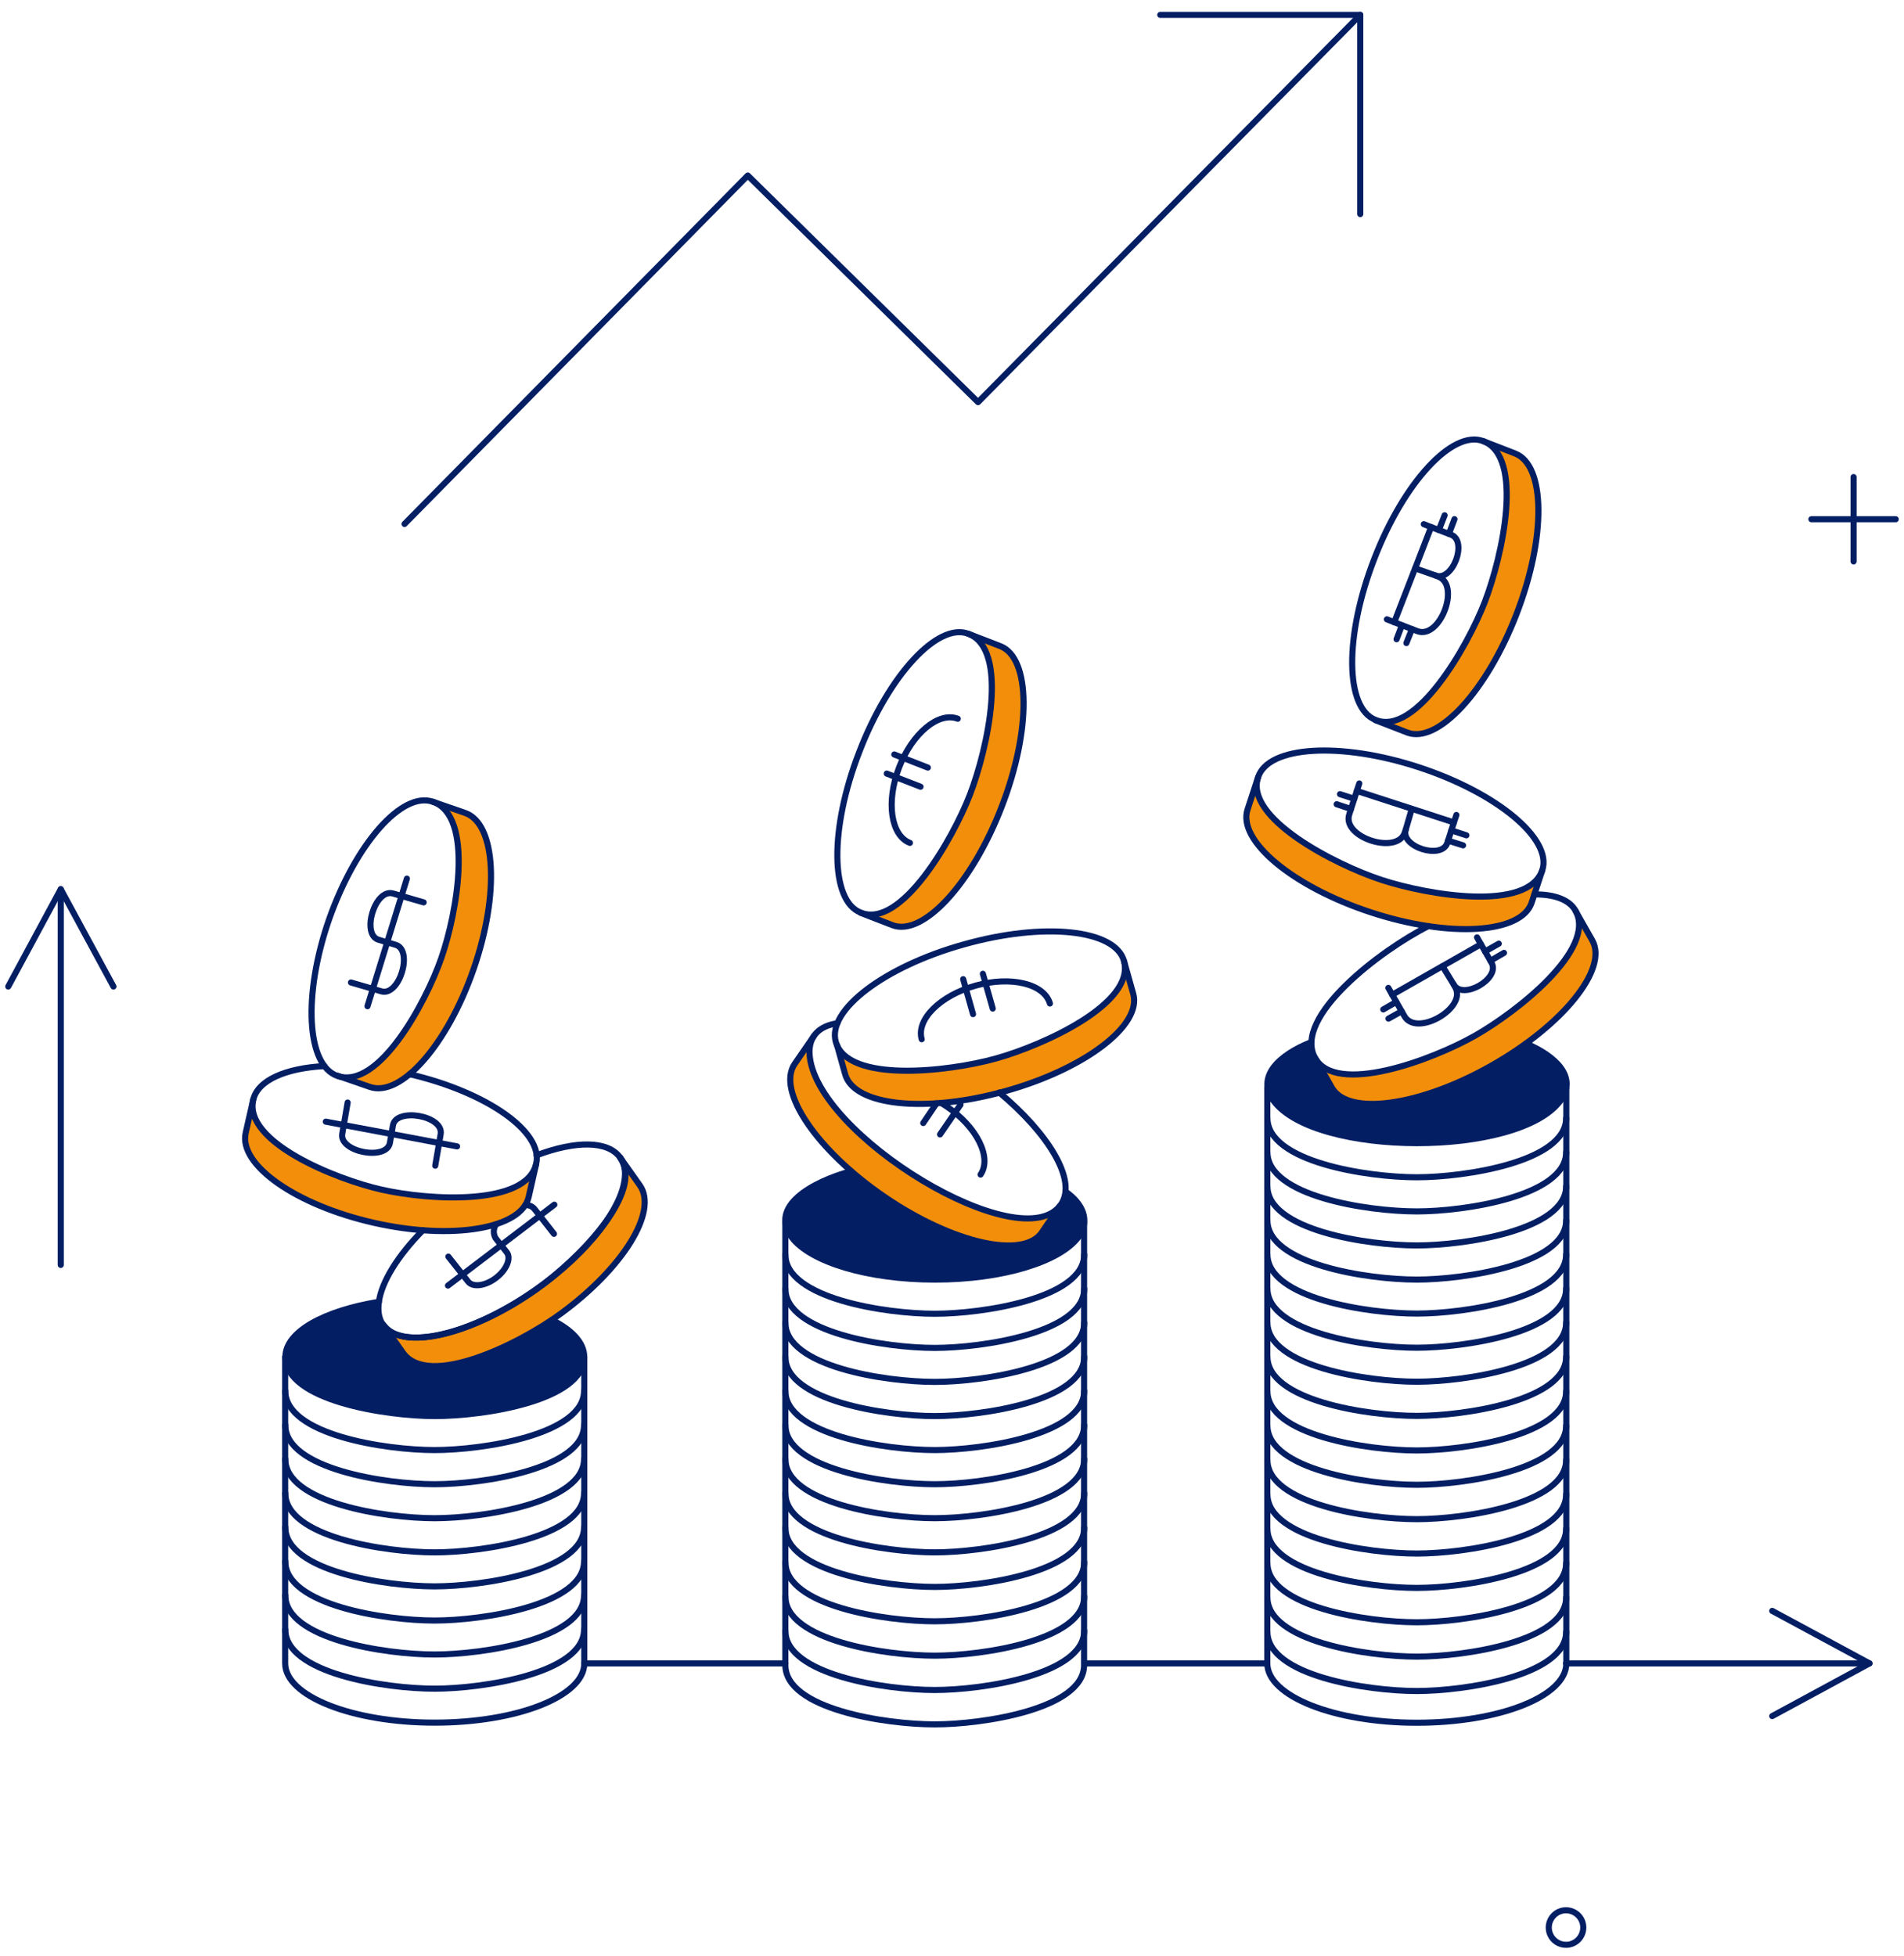 <svg xmlns="http://www.w3.org/2000/svg" width="148" height="152" viewBox="0 0 148 152" fill="none"><path d="M117.769 35.248L115.294 34.287C115.738 34.471 116.108 34.799 116.344 35.218C117.608 37.243 117.292 41.88 115.384 46.787C113.493 51.693 110.597 55.339 108.301 55.984C107.84 56.125 107.345 56.115 106.891 55.954L109.366 56.914C111.736 57.83 115.534 53.733 117.859 47.746C120.184 41.759 120.139 36.161 117.769 35.248Z" fill="#F28E0A"></path><path d="M123.77 73.104L122.465 70.794C122.695 71.22 122.775 71.712 122.69 72.189C122.374 74.545 119.194 77.936 114.617 80.532C110.041 83.127 105.495 84.103 103.304 83.157C102.852 82.981 102.472 82.659 102.224 82.242L103.529 84.553C104.793 86.759 110.341 85.993 115.923 82.842C121.505 79.676 125.017 75.324 123.77 73.104Z" fill="#F28E0A"></path><path d="M119.016 68.739C117.051 70.09 112.399 70.03 107.407 68.394C102.415 66.759 98.614 64.058 97.851 61.807C97.679 61.355 97.663 60.859 97.806 60.397L96.98 62.917C96.185 65.333 100.492 68.919 106.584 70.915C112.691 72.911 118.272 72.565 119.067 70.149L119.893 67.629C119.731 68.086 119.423 68.476 119.016 68.739Z" fill="#F28E0A"></path><path d="M81.322 94.412C79.071 95.162 74.615 93.811 70.265 90.858C65.929 87.887 63.034 84.24 62.913 81.87C62.873 81.389 62.995 80.908 63.258 80.504L61.773 82.695C60.347 84.796 63.484 89.432 68.795 93.049C74.092 96.665 79.569 97.879 80.994 95.779L82.48 93.589C82.202 93.99 81.792 94.281 81.322 94.412Z" fill="#F28E0A"></path><path d="M77.751 50.219L75.275 49.258C75.724 49.445 76.094 49.779 76.325 50.206C77.589 52.232 77.273 56.868 75.378 61.775C73.472 66.682 70.591 70.313 68.295 70.973C67.834 71.115 67.34 71.104 66.885 70.943L69.361 71.903C71.73 72.819 75.543 68.707 77.854 62.72C80.182 56.734 80.122 51.137 77.751 50.219Z" fill="#F28E0A"></path><path d="M88.09 77.246L87.392 74.779C87.492 75.219 87.447 75.679 87.264 76.091C86.395 78.311 82.493 80.847 77.421 82.258C72.349 83.679 67.697 83.533 65.807 82.093C65.409 81.819 65.118 81.416 64.981 80.952L65.702 83.503C66.392 85.951 71.959 86.534 78.141 84.809C84.323 83.083 88.78 79.692 88.09 77.246Z" fill="#F28E0A"></path><path d="M49.736 92.131L48.206 89.97C48.478 90.366 48.614 90.84 48.596 91.32C48.551 93.676 45.832 97.293 41.664 100.233C37.495 103.173 33.172 104.525 30.935 103.774C30.473 103.635 30.069 103.35 29.78 102.964L31.311 105.124C32.781 107.195 38.092 105.98 43.179 102.394C48.266 98.809 51.207 94.216 49.736 92.131Z" fill="#F28E0A"></path><path d="M40.929 91.621C39.143 93.167 34.642 93.572 29.661 92.446C24.68 91.321 20.793 89.025 19.847 86.865C19.64 86.43 19.582 85.94 19.682 85.469L19.097 88.05C18.544 90.541 22.998 93.662 29.076 95.042C35.152 96.408 40.539 95.507 41.094 93.032L41.679 90.451C41.565 90.913 41.301 91.324 40.929 91.621Z" fill="#F28E0A"></path><path d="M36.157 63.186L33.651 62.318C34.104 62.483 34.491 62.788 34.761 63.186C36.097 65.122 35.992 69.654 34.311 74.469C32.631 79.285 29.9 82.903 27.65 83.593C27.193 83.748 26.699 83.753 26.239 83.608L28.745 84.476C31.146 85.317 34.747 81.239 36.801 75.353C38.843 69.474 38.558 64.027 36.157 63.186Z" fill="#F28E0A"></path><path d="M42.924 102.589C37.913 106.025 32.766 107.165 31.326 105.125L29.795 102.964C29.622 102.704 29.503 102.412 29.444 102.106C29.384 101.8 29.387 101.484 29.45 101.179C25.186 101.869 22.185 103.52 22.185 105.455C22.185 108.866 29.935 110.061 33.794 110.061C39.046 110.061 43.487 108.681 44.929 106.776C46.195 105.094 44.83 103.551 42.924 102.589Z" fill="#031E63"></path><path d="M82.822 92.596C82.802 92.95 82.688 93.291 82.492 93.587L81.006 95.777C79.581 97.878 74.119 96.663 68.807 93.046C67.894 92.422 67.017 91.746 66.181 91.021C63.09 91.861 61.065 93.257 61.065 94.847C61.065 98.251 68.883 99.454 72.678 99.454C76.525 99.454 84.293 98.257 84.293 94.847C84.243 94.382 84.084 93.936 83.828 93.545C83.573 93.153 83.228 92.828 82.822 92.596Z" fill="#031E63"></path><path d="M118.637 81.102C117.769 81.725 116.868 82.301 115.937 82.828C110.34 85.994 104.802 86.759 103.543 84.538L102.238 82.228C102.027 81.842 101.944 81.4 102.001 80.964C99.42 81.969 97.604 83.695 99.015 85.57C102.266 89.914 117.964 89.96 121.282 85.57C122.69 83.691 120.812 82.036 118.637 81.102Z" fill="#031E63"></path><path d="M121.73 129.283H145.319" stroke="#031E63" stroke-width="0.474" stroke-linecap="round" stroke-linejoin="round"></path><path d="M84.293 129.283H98.487" stroke="#031E63" stroke-width="0.474" stroke-linecap="round" stroke-linejoin="round"></path><path d="M45.417 129.283H61.05" stroke="#031E63" stroke-width="0.474" stroke-linecap="round" stroke-linejoin="round"></path><path d="M137.756 125.202L145.319 129.283L137.756 133.379" stroke="#031E63" stroke-width="0.474" stroke-linecap="round" stroke-linejoin="round"></path><path d="M144.08 37.078V43.635" stroke="#031E63" stroke-width="0.474" stroke-linecap="round" stroke-linejoin="round"></path><path d="M147.358 40.356H140.802" stroke="#031E63" stroke-width="0.474" stroke-linecap="round" stroke-linejoin="round"></path><path d="M123.037 149.51C123.081 149.703 123.082 149.904 123.04 150.098C122.998 150.293 122.913 150.475 122.792 150.632C122.671 150.79 122.516 150.918 122.339 151.009C122.162 151.099 121.968 151.149 121.769 151.156C121.503 151.164 121.241 151.093 121.016 150.952C120.791 150.811 120.612 150.606 120.504 150.363C120.423 150.182 120.383 149.985 120.387 149.786C120.391 149.588 120.439 149.393 120.528 149.215C120.617 149.037 120.744 148.881 120.9 148.758C121.056 148.635 121.237 148.549 121.431 148.504C121.777 148.426 122.14 148.487 122.441 148.676C122.742 148.864 122.956 149.164 123.037 149.51Z" stroke="#031E63" stroke-width="0.474" stroke-linecap="round" stroke-linejoin="round"></path><path d="M22.174 126.643C22.174 130.053 29.942 131.249 33.787 131.249C37.48 131.249 45.401 130.065 45.401 126.643" stroke="#031E63" stroke-width="0.474" stroke-linecap="round" stroke-linejoin="round"></path><path d="M22.174 123.986C22.174 127.396 29.942 128.592 33.787 128.592C37.48 128.592 45.401 127.408 45.401 123.986" stroke="#031E63" stroke-width="0.474" stroke-linecap="round" stroke-linejoin="round"></path><path d="M22.174 121.346C22.174 124.756 29.942 125.952 33.787 125.952C37.48 125.952 45.401 124.768 45.401 121.346" stroke="#031E63" stroke-width="0.474" stroke-linecap="round" stroke-linejoin="round"></path><path d="M22.174 118.69C22.174 122.1 29.942 123.297 33.787 123.297C37.48 123.297 45.401 122.112 45.401 118.69" stroke="#031E63" stroke-width="0.474" stroke-linecap="round" stroke-linejoin="round"></path><path d="M22.174 116.049C22.174 119.459 29.942 120.655 33.787 120.655C37.48 120.655 45.401 119.471 45.401 116.049" stroke="#031E63" stroke-width="0.474" stroke-linecap="round" stroke-linejoin="round"></path><path d="M22.174 113.393C22.174 116.803 29.942 118 33.787 118C37.48 118 45.401 116.815 45.401 113.393" stroke="#031E63" stroke-width="0.474" stroke-linecap="round" stroke-linejoin="round"></path><path d="M22.174 110.752C22.174 114.162 29.942 115.359 33.787 115.359C37.48 115.359 45.401 114.174 45.401 110.752" stroke="#031E63" stroke-width="0.474" stroke-linecap="round" stroke-linejoin="round"></path><path d="M22.174 108.096C22.174 111.506 29.942 112.703 33.787 112.703C37.48 112.703 45.401 111.518 45.401 108.096" stroke="#031E63" stroke-width="0.474" stroke-linecap="round" stroke-linejoin="round"></path><path d="M29.452 101.179C25.188 101.869 22.186 103.52 22.186 105.455C22.186 108.859 30.005 110.061 33.796 110.061C37.642 110.061 45.411 108.865 45.411 105.455C45.411 104.375 44.48 103.37 42.904 102.589" stroke="#031E63" stroke-width="0.474" stroke-linecap="round" stroke-linejoin="round"></path><path d="M22.166 105.455V129.283C22.166 131.819 27.366 133.889 33.787 133.889C40.209 133.889 45.418 131.836 45.418 129.283V105.455" stroke="#031E63" stroke-width="0.474" stroke-linecap="round" stroke-linejoin="round"></path><path d="M110.011 44.175L111.586 44.73" stroke="#031E63" stroke-width="0.474" stroke-linecap="round" stroke-linejoin="round"></path><path d="M110.162 49.051L108.376 48.361L111.242 40.964L112.803 41.564C114.105 42.069 112.905 45.243 111.587 44.729L111.767 44.804C113.573 45.419 111.939 49.744 110.162 49.051Z" stroke="#031E63" stroke-width="0.474" stroke-linecap="round" stroke-linejoin="round"></path><path d="M108.974 48.593L108.557 49.682" stroke="#031E63" stroke-width="0.474" stroke-linecap="round" stroke-linejoin="round"></path><path d="M112.293 40.049L111.846 41.196" stroke="#031E63" stroke-width="0.474" stroke-linecap="round" stroke-linejoin="round"></path><path d="M109.752 48.894L109.32 49.981" stroke="#031E63" stroke-width="0.474" stroke-linecap="round" stroke-linejoin="round"></path><path d="M113.057 40.349L112.625 41.495" stroke="#031E63" stroke-width="0.474" stroke-linecap="round" stroke-linejoin="round"></path><path d="M111.242 40.964L110.672 40.739" stroke="#031E63" stroke-width="0.474" stroke-linecap="round" stroke-linejoin="round"></path><path d="M107.806 48.136L108.376 48.361" stroke="#031E63" stroke-width="0.474" stroke-linecap="round" stroke-linejoin="round"></path><path d="M109.737 62.873L109.271 64.477" stroke="#031E63" stroke-width="0.474" stroke-linecap="round" stroke-linejoin="round"></path><path d="M104.879 63.295L105.469 61.474L113.014 63.922L112.501 65.513C112.068 66.842 108.834 65.821 109.273 64.476L109.208 64.66C108.693 66.498 104.287 65.108 104.879 63.295Z" stroke="#031E63" stroke-width="0.474" stroke-linecap="round" stroke-linejoin="round"></path><path d="M105.269 62.082L104.158 61.725" stroke="#031E63" stroke-width="0.474" stroke-linecap="round" stroke-linejoin="round"></path><path d="M113.985 64.922L112.814 64.539" stroke="#031E63" stroke-width="0.474" stroke-linecap="round" stroke-linejoin="round"></path><path d="M105.012 62.878L103.901 62.507" stroke="#031E63" stroke-width="0.474" stroke-linecap="round" stroke-linejoin="round"></path><path d="M113.727 65.703L112.558 65.335" stroke="#031E63" stroke-width="0.474" stroke-linecap="round" stroke-linejoin="round"></path><path d="M113.013 63.923L113.206 63.341" stroke="#031E63" stroke-width="0.474" stroke-linecap="round" stroke-linejoin="round"></path><path d="M105.66 60.891L105.467 61.473" stroke="#031E63" stroke-width="0.474" stroke-linecap="round" stroke-linejoin="round"></path><path d="M111.032 71.98C107.388 73.802 100.441 79.048 102.224 82.228C103.853 85.16 111.267 82.407 114.618 80.517C117.947 78.629 124.125 73.765 122.465 70.779C121.986 69.924 120.83 69.504 119.27 69.516" stroke="#031E63" stroke-width="0.474" stroke-linecap="round" stroke-linejoin="round"></path><path d="M110.283 59.631C104.176 57.635 98.594 57.98 97.798 60.397C96.707 63.562 103.736 67.193 107.402 68.394C111.005 69.571 118.759 70.897 119.885 67.629C120.681 65.213 116.375 61.627 110.283 59.631Z" stroke="#031E63" stroke-width="0.474" stroke-linecap="round" stroke-linejoin="round"></path><path d="M119.885 67.628L119.06 70.148C118.264 72.565 112.682 72.913 106.576 70.915C100.483 68.92 96.177 65.332 96.973 62.916L97.798 60.395" stroke="#031E63" stroke-width="0.474" stroke-linecap="round" stroke-linejoin="round"></path><path d="M77.676 84.914C81.442 88.05 83.757 91.714 82.478 93.601C79.492 98.009 63.202 88.152 62.926 81.882C62.867 80.52 63.702 79.74 65.091 79.528" stroke="#031E63" stroke-width="0.474" stroke-linecap="round" stroke-linejoin="round"></path><path d="M73.159 85.724C73.309 85.814 73.445 85.903 73.579 85.994C75.943 87.588 77.121 89.971 76.22 91.291" stroke="#031E63" stroke-width="0.474" stroke-linecap="round" stroke-linejoin="round"></path><path d="M73.07 88.17L74.661 85.859" stroke="#031E63" stroke-width="0.474" stroke-linecap="round" stroke-linejoin="round"></path><path d="M71.764 87.285L72.799 85.754" stroke="#031E63" stroke-width="0.474" stroke-linecap="round" stroke-linejoin="round"></path><path d="M87.37 74.695C86.695 72.234 81.131 71.65 74.915 73.405C68.733 75.13 64.277 78.521 64.965 80.967C65.855 84.193 73.691 83.305 77.404 82.272C81.117 81.24 88.251 78.002 87.37 74.695Z" stroke="#031E63" stroke-width="0.474" stroke-linecap="round" stroke-linejoin="round"></path><path d="M87.369 74.695L88.089 77.246C88.78 79.694 84.323 83.082 78.138 84.808C71.954 86.534 66.389 85.948 65.699 83.503L65.067 81.243" stroke="#031E63" stroke-width="0.474" stroke-linecap="round" stroke-linejoin="round"></path><path d="M71.644 80.772C71.209 79.227 73.1 77.366 75.846 76.601C78.592 75.836 81.173 76.466 81.611 77.996" stroke="#031E63" stroke-width="0.474" stroke-linecap="round" stroke-linejoin="round"></path><path d="M77.166 78.386L76.4 75.685" stroke="#031E63" stroke-width="0.474" stroke-linecap="round" stroke-linejoin="round"></path><path d="M75.635 78.821L74.87 76.105" stroke="#031E63" stroke-width="0.474" stroke-linecap="round" stroke-linejoin="round"></path><path d="M75.275 49.262C72.906 48.346 69.093 52.458 66.797 58.431C64.471 64.417 64.532 70.014 66.902 70.929C70.038 72.227 74.06 65.223 75.395 61.761C76.779 58.168 78.467 50.473 75.275 49.262Z" stroke="#031E63" stroke-width="0.474" stroke-linecap="round" stroke-linejoin="round"></path><path d="M75.276 49.262L77.751 50.219C80.121 51.135 80.176 56.729 77.856 62.718C75.537 68.708 71.734 72.819 69.364 71.904L66.888 70.945" stroke="#031E63" stroke-width="0.474" stroke-linecap="round" stroke-linejoin="round"></path><path d="M115.295 34.287C112.925 33.372 109.112 37.483 106.817 43.455C104.491 49.442 104.551 55.039 106.922 55.954C110.057 57.252 114.08 50.249 115.415 46.786C116.798 43.19 118.487 35.498 115.295 34.287Z" stroke="#031E63" stroke-width="0.474" stroke-linecap="round" stroke-linejoin="round"></path><path d="M115.294 34.287L117.77 35.248C120.139 36.164 120.194 41.757 117.874 47.746C115.555 53.736 111.75 57.845 109.381 56.932L106.905 55.971" stroke="#031E63" stroke-width="0.474" stroke-linecap="round" stroke-linejoin="round"></path><path d="M70.729 65.512C69.243 64.942 68.86 62.312 69.889 59.645C70.918 56.978 72.965 55.294 74.45 55.864" stroke="#031E63" stroke-width="0.474" stroke-linecap="round" stroke-linejoin="round"></path><path d="M72.124 59.66L69.513 58.64" stroke="#031E63" stroke-width="0.474" stroke-linecap="round" stroke-linejoin="round"></path><path d="M71.554 61.146L68.928 60.126" stroke="#031E63" stroke-width="0.474" stroke-linecap="round" stroke-linejoin="round"></path><path d="M41.709 89.791C44.74 88.65 47.256 88.639 48.207 89.971C50.162 92.71 44.769 98.046 41.652 100.238C35.413 104.614 28.845 105.399 29.453 101.168C29.677 99.607 30.923 97.597 32.874 95.616" stroke="#031E63" stroke-width="0.474" stroke-linecap="round" stroke-linejoin="round"></path><path d="M29.78 102.949C30.069 103.336 30.473 103.619 30.935 103.759C32.826 104.391 36.199 103.529 39.713 101.479C40.357 101.102 41.005 100.689 41.649 100.234C45.827 97.303 48.525 93.679 48.581 91.32C48.61 90.841 48.478 90.366 48.206 89.97" stroke="#031E63" stroke-width="0.474" stroke-linecap="round" stroke-linejoin="round"></path><path d="M48.206 89.97L49.736 92.131C51.164 94.156 48.431 98.547 43.612 102.082C40.37 104.461 33.301 107.951 31.311 105.124L29.78 102.948" stroke="#031E63" stroke-width="0.474" stroke-linecap="round" stroke-linejoin="round"></path><path d="M34.852 97.668L36.382 99.604C36.757 100.084 37.733 99.949 38.558 99.319C39.383 98.688 39.758 97.788 39.383 97.323L38.528 96.243C38.429 96.078 38.38 95.889 38.385 95.698C38.391 95.507 38.45 95.321 38.558 95.162" stroke="#031E63" stroke-width="0.474" stroke-linecap="round" stroke-linejoin="round"></path><path d="M40.831 93.662C40.962 93.653 41.093 93.673 41.214 93.723C41.336 93.772 41.444 93.849 41.531 93.947L43.061 95.898" stroke="#031E63" stroke-width="0.474" stroke-linecap="round" stroke-linejoin="round"></path><path d="M43.09 93.631L34.822 99.918" stroke="#031E63" stroke-width="0.474" stroke-linecap="round" stroke-linejoin="round"></path><path d="M31.835 83.488C37.837 84.883 42.253 87.975 41.679 90.45C40.915 93.747 33.406 93.307 29.66 92.461C26.099 91.656 18.929 88.766 19.682 85.484C20.032 83.955 22.203 83.023 25.219 82.858" stroke="#031E63" stroke-width="0.474" stroke-linecap="round" stroke-linejoin="round"></path><path d="M41.68 90.451L41.094 93.031C40.542 95.507 35.151 96.415 29.076 95.042C23.001 93.669 18.542 90.54 19.098 88.05L19.683 85.469" stroke="#031E63" stroke-width="0.474" stroke-linecap="round" stroke-linejoin="round"></path><path d="M33.831 90.601L34.252 88.153C34.505 86.706 30.79 86.068 30.545 87.462L30.308 88.828C30.055 90.243 26.354 89.538 26.603 88.123L27.023 85.692" stroke="#031E63" stroke-width="0.474" stroke-linecap="round" stroke-linejoin="round"></path><path d="M35.528 89.1L25.325 87.179" stroke="#031E63" stroke-width="0.474" stroke-linecap="round" stroke-linejoin="round"></path><path d="M33.652 62.316C31.251 61.476 27.65 65.573 25.58 71.454C23.539 77.336 23.824 82.783 26.225 83.623C29.424 84.729 33.089 77.949 34.297 74.485C35.558 70.875 36.845 63.417 33.652 62.316Z" stroke="#031E63" stroke-width="0.474" stroke-linecap="round" stroke-linejoin="round"></path><path d="M33.651 62.316L36.157 63.185C38.558 64.025 38.85 69.475 36.803 75.354C34.755 81.233 31.146 85.317 28.747 84.477L26.241 83.608" stroke="#031E63" stroke-width="0.474" stroke-linecap="round" stroke-linejoin="round"></path><path d="M32.932 70.134L30.546 69.444C29.125 69.043 28.06 72.657 29.44 73.045L30.76 73.436C32.138 73.859 31.049 77.446 29.651 77.051L27.281 76.361" stroke="#031E63" stroke-width="0.474" stroke-linecap="round" stroke-linejoin="round"></path><path d="M31.627 68.288L28.566 78.205" stroke="#031E63" stroke-width="0.474" stroke-linecap="round" stroke-linejoin="round"></path><path d="M31.445 40.724L58.125 13.641L76.025 31.256L105.735 1.156" stroke="#031E63" stroke-width="0.474" stroke-linecap="round" stroke-linejoin="round"></path><path d="M90.189 1.156H105.735V16.641" stroke="#031E63" stroke-width="0.474" stroke-linecap="round" stroke-linejoin="round"></path><path d="M4.722 98.313V69.113" stroke="#031E63" stroke-width="0.474" stroke-linecap="round" stroke-linejoin="round"></path><path d="M0.642 76.675L4.722 69.113L8.819 76.675" stroke="#031E63" stroke-width="0.474" stroke-linecap="round" stroke-linejoin="round"></path><path d="M82.364 93.753L80.992 95.776C79.571 97.877 74.092 96.658 68.793 93.046C63.494 89.433 60.343 84.793 61.77 82.692L63.271 80.516" stroke="#031E63" stroke-width="0.474" stroke-linecap="round" stroke-linejoin="round"></path><path d="M102.224 82.227L103.529 84.538C104.793 86.744 110.345 85.984 115.923 82.827C121.502 79.671 125.016 75.31 123.77 73.09L122.465 70.794" stroke="#031E63" stroke-width="0.474" stroke-linecap="round" stroke-linejoin="round"></path><path d="M98.517 105.439C98.517 108.85 106.285 110.046 110.131 110.046C113.823 110.046 121.74 108.861 121.74 105.439" stroke="#031E63" stroke-width="0.474" stroke-linecap="round" stroke-linejoin="round"></path><path d="M98.517 102.785C98.517 106.194 106.285 107.391 110.131 107.391C113.823 107.391 121.74 106.206 121.74 102.785" stroke="#031E63" stroke-width="0.474" stroke-linecap="round" stroke-linejoin="round"></path><path d="M98.517 108.126C98.517 111.537 106.285 112.733 110.131 112.733C113.823 112.733 121.74 111.548 121.74 108.126" stroke="#031E63" stroke-width="0.474" stroke-linecap="round" stroke-linejoin="round"></path><path d="M98.517 110.797C98.517 114.207 106.285 115.403 110.131 115.403C113.823 115.403 121.74 114.219 121.74 110.797" stroke="#031E63" stroke-width="0.474" stroke-linecap="round" stroke-linejoin="round"></path><path d="M98.517 113.468C98.517 116.878 106.285 118.074 110.131 118.074C113.823 118.074 121.74 116.89 121.74 113.468" stroke="#031E63" stroke-width="0.474" stroke-linecap="round" stroke-linejoin="round"></path><path d="M98.517 116.138C98.517 119.548 106.285 120.745 110.131 120.745C113.823 120.745 121.74 119.56 121.74 116.138" stroke="#031E63" stroke-width="0.474" stroke-linecap="round" stroke-linejoin="round"></path><path d="M98.517 118.809C98.517 122.219 106.285 123.416 110.131 123.416C113.823 123.416 121.74 122.231 121.74 118.809" stroke="#031E63" stroke-width="0.474" stroke-linecap="round" stroke-linejoin="round"></path><path d="M98.517 121.481C98.517 124.891 106.285 126.087 110.131 126.087C113.823 126.087 121.74 124.903 121.74 121.481" stroke="#031E63" stroke-width="0.474" stroke-linecap="round" stroke-linejoin="round"></path><path d="M98.517 124.151C98.517 127.561 106.285 128.757 110.131 128.757C113.823 128.757 121.74 127.573 121.74 124.151" stroke="#031E63" stroke-width="0.474" stroke-linecap="round" stroke-linejoin="round"></path><path d="M98.517 126.824C98.517 130.235 106.285 131.431 110.131 131.431C113.823 131.431 121.74 130.246 121.74 126.824" stroke="#031E63" stroke-width="0.474" stroke-linecap="round" stroke-linejoin="round"></path><path d="M98.517 100.144C98.517 103.554 106.285 104.75 110.131 104.75C113.823 104.75 121.74 103.565 121.74 100.144" stroke="#031E63" stroke-width="0.474" stroke-linecap="round" stroke-linejoin="round"></path><path d="M98.517 97.488C98.517 100.898 106.285 102.095 110.131 102.095C113.823 102.095 121.74 100.91 121.74 97.488" stroke="#031E63" stroke-width="0.474" stroke-linecap="round" stroke-linejoin="round"></path><path d="M98.517 94.847C98.517 98.257 106.285 99.453 110.131 99.453C113.823 99.453 121.74 98.269 121.74 94.847" stroke="#031E63" stroke-width="0.474" stroke-linecap="round" stroke-linejoin="round"></path><path d="M98.517 92.191C98.517 95.601 106.285 96.798 110.131 96.798C113.823 96.798 121.74 95.613 121.74 92.191" stroke="#031E63" stroke-width="0.474" stroke-linecap="round" stroke-linejoin="round"></path><path d="M98.517 89.549C98.517 92.959 106.285 94.155 110.131 94.155C113.823 94.155 121.74 92.971 121.74 89.549" stroke="#031E63" stroke-width="0.474" stroke-linecap="round" stroke-linejoin="round"></path><path d="M98.517 86.894C98.517 90.304 106.285 91.501 110.131 91.501C113.823 91.501 121.74 90.316 121.74 86.894" stroke="#031E63" stroke-width="0.474" stroke-linecap="round" stroke-linejoin="round"></path><path d="M98.51 84.542V129.289C98.51 131.825 103.709 133.896 110.131 133.896C116.553 133.896 121.751 131.842 121.751 129.289V84.589" stroke="#031E63" stroke-width="0.474" stroke-linecap="round" stroke-linejoin="round"></path><path d="M118.62 81.102C120.831 82.038 122.704 83.677 121.276 85.573C117.967 89.969 102.261 89.917 99.009 85.573C97.609 83.713 99.386 81.999 101.935 80.993" stroke="#031E63" stroke-width="0.474" stroke-linecap="round" stroke-linejoin="round"></path><path d="M61.048 116.048C61.048 119.458 68.816 120.654 72.662 120.654C76.354 120.654 84.276 119.47 84.276 116.048" stroke="#031E63" stroke-width="0.474" stroke-linecap="round" stroke-linejoin="round"></path><path d="M61.048 113.392C61.048 116.802 68.816 117.999 72.662 117.999C76.354 117.999 84.276 116.814 84.276 113.392" stroke="#031E63" stroke-width="0.474" stroke-linecap="round" stroke-linejoin="round"></path><path d="M61.048 118.734C61.048 122.144 68.816 123.34 72.662 123.34C76.354 123.34 84.276 122.156 84.276 118.734" stroke="#031E63" stroke-width="0.474" stroke-linecap="round" stroke-linejoin="round"></path><path d="M61.048 121.405C61.048 124.815 68.816 126.012 72.662 126.012C76.354 126.012 84.276 124.827 84.276 121.405" stroke="#031E63" stroke-width="0.474" stroke-linecap="round" stroke-linejoin="round"></path><path d="M61.048 124.076C61.048 127.487 68.816 128.683 72.662 128.683C76.354 128.683 84.276 127.498 84.276 124.076" stroke="#031E63" stroke-width="0.474" stroke-linecap="round" stroke-linejoin="round"></path><path d="M61.048 126.745C61.048 130.155 68.816 131.352 72.662 131.352C76.354 131.352 84.276 130.167 84.276 126.745" stroke="#031E63" stroke-width="0.474" stroke-linecap="round" stroke-linejoin="round"></path><path d="M61.048 110.752C61.048 114.162 68.816 115.359 72.662 115.359C76.354 115.359 84.276 114.174 84.276 110.752" stroke="#031E63" stroke-width="0.474" stroke-linecap="round" stroke-linejoin="round"></path><path d="M61.048 108.096C61.048 111.507 68.816 112.703 72.662 112.703C76.354 112.703 84.276 111.518 84.276 108.096" stroke="#031E63" stroke-width="0.474" stroke-linecap="round" stroke-linejoin="round"></path><path d="M61.048 105.454C61.048 108.864 68.816 110.061 72.662 110.061C76.354 110.061 84.276 108.876 84.276 105.454" stroke="#031E63" stroke-width="0.474" stroke-linecap="round" stroke-linejoin="round"></path><path d="M61.048 102.8C61.048 106.209 68.816 107.405 72.662 107.405C76.354 107.405 84.276 106.221 84.276 102.8" stroke="#031E63" stroke-width="0.474" stroke-linecap="round" stroke-linejoin="round"></path><path d="M61.048 100.158C61.048 103.568 68.816 104.764 72.662 104.764C76.354 104.764 84.276 103.579 84.276 100.158" stroke="#031E63" stroke-width="0.474" stroke-linecap="round" stroke-linejoin="round"></path><path d="M61.048 97.503C61.048 100.913 68.816 102.109 72.662 102.109C76.354 102.109 84.276 100.925 84.276 97.503" stroke="#031E63" stroke-width="0.474" stroke-linecap="round" stroke-linejoin="round"></path><path d="M61.048 95.006V129.418C61.048 132.828 68.815 134.024 72.657 134.024C76.349 134.024 84.266 132.84 84.266 129.418V95.064" stroke="#031E63" stroke-width="0.474" stroke-linecap="round" stroke-linejoin="round"></path><path d="M82.82 92.605C84.15 93.538 84.794 94.855 83.814 96.167C82.373 98.073 77.932 99.453 72.678 99.453C67.425 99.453 62.97 98.073 61.543 96.167C59.752 93.778 63.091 91.865 66.16 91.026" stroke="#031E63" stroke-width="0.474" stroke-linecap="round" stroke-linejoin="round"></path><path d="M112.131 75.103L113.003 76.528" stroke="#031E63" stroke-width="0.474" stroke-linecap="round" stroke-linejoin="round"></path><path d="M109.168 78.978L108.221 77.316L115.114 73.389L115.944 74.839C116.635 76.055 113.702 77.757 113.003 76.528L113.095 76.699C114.107 78.315 110.111 80.635 109.168 78.978Z" stroke="#031E63" stroke-width="0.474" stroke-linecap="round" stroke-linejoin="round"></path><path d="M108.537 77.873L107.525 78.454" stroke="#031E63" stroke-width="0.474" stroke-linecap="round" stroke-linejoin="round"></path><path d="M116.504 73.343L115.434 73.951" stroke="#031E63" stroke-width="0.474" stroke-linecap="round" stroke-linejoin="round"></path><path d="M108.951 78.599L107.929 79.17" stroke="#031E63" stroke-width="0.474" stroke-linecap="round" stroke-linejoin="round"></path><path d="M116.908 74.059L115.849 74.676" stroke="#031E63" stroke-width="0.474" stroke-linecap="round" stroke-linejoin="round"></path><path d="M115.113 73.39L114.812 72.855" stroke="#031E63" stroke-width="0.474" stroke-linecap="round" stroke-linejoin="round"></path><path d="M107.92 76.782L108.22 77.317" stroke="#031E63" stroke-width="0.474" stroke-linecap="round" stroke-linejoin="round"></path></svg>